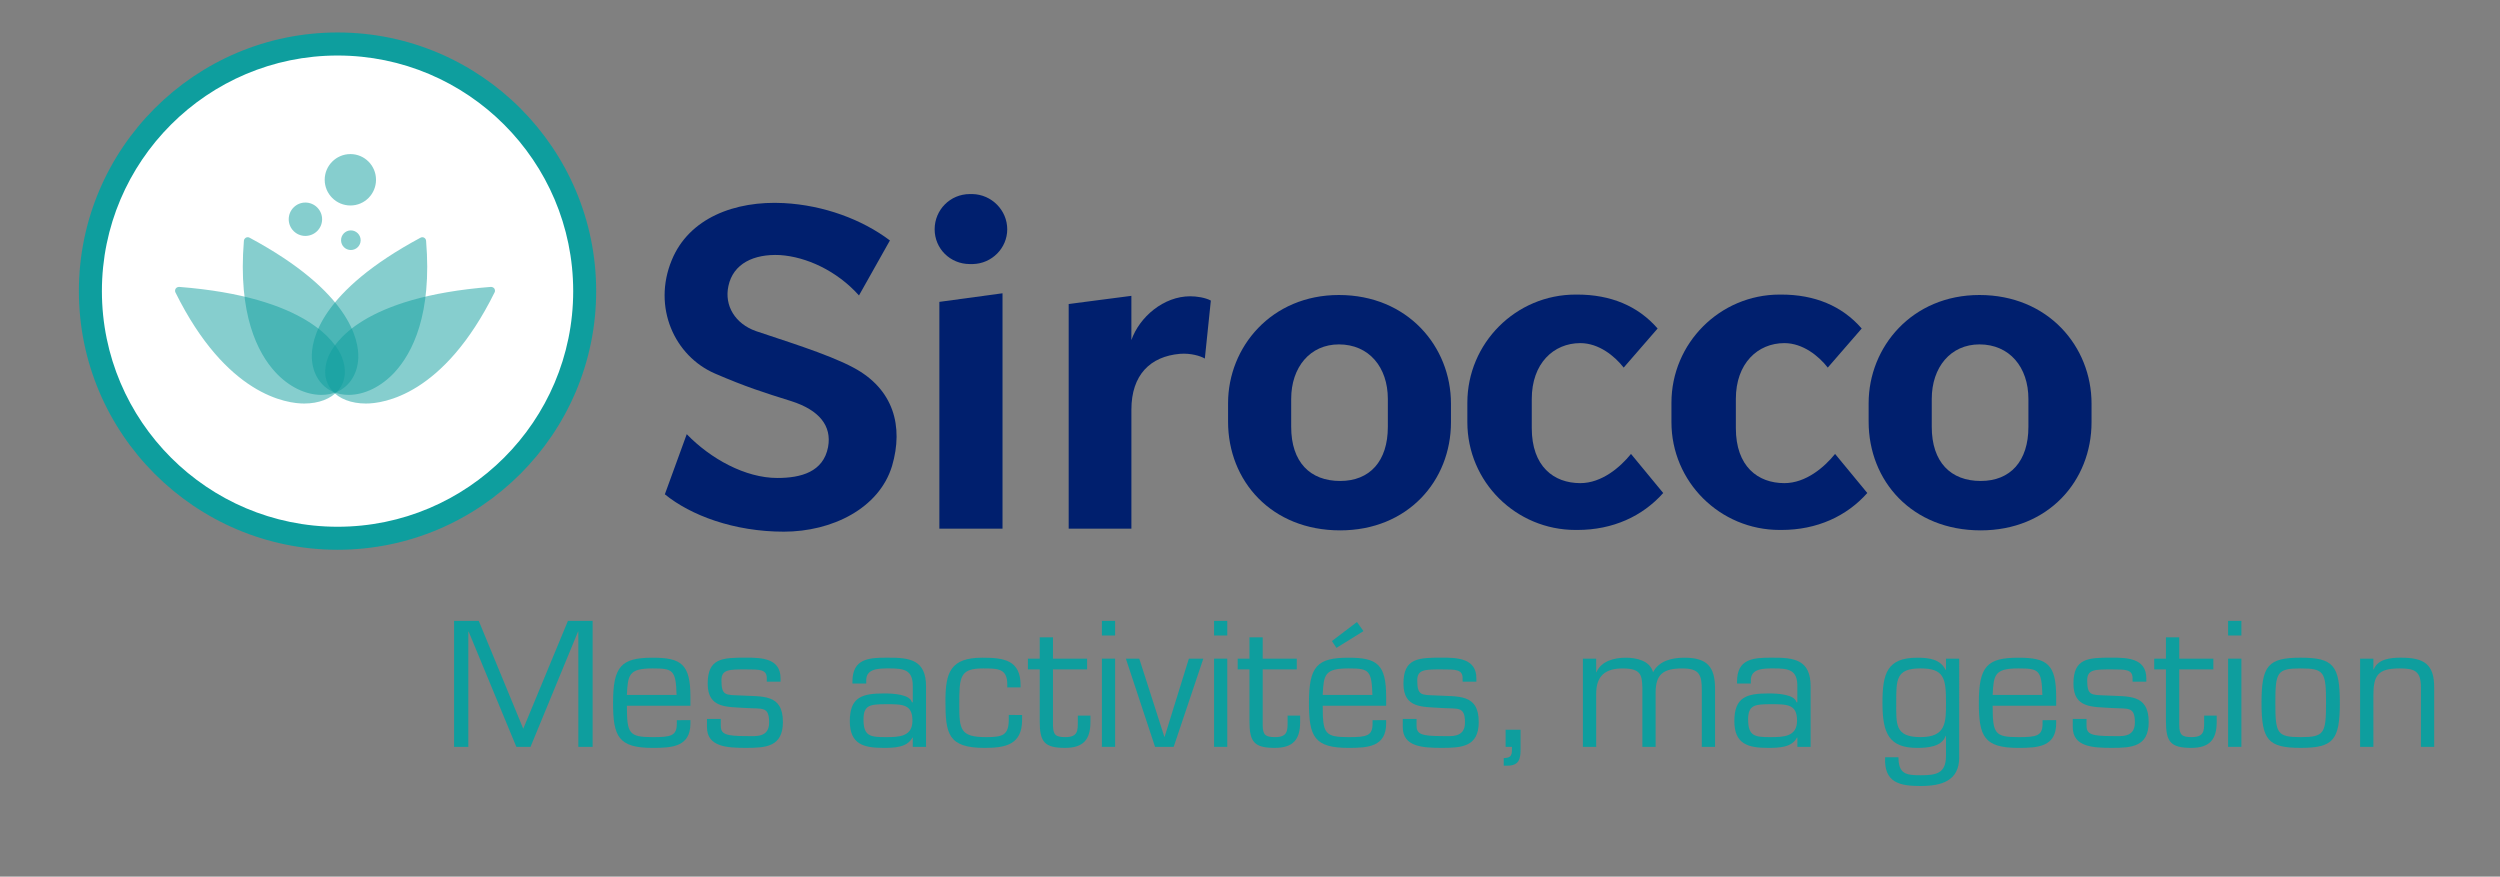 <?xml version="1.0" encoding="utf-8"?>
<!-- Generator: Adobe Illustrator 15.0.0, SVG Export Plug-In  -->
<!DOCTYPE svg PUBLIC "-//W3C//DTD SVG 1.1//EN" "http://www.w3.org/Graphics/SVG/1.1/DTD/svg11.dtd">
<svg version="1.1"
	 xmlns="http://www.w3.org/2000/svg" xmlns:xlink="http://www.w3.org/1999/xlink" xmlns:a="http://ns.adobe.com/AdobeSVGViewerExtensions/3.0/"
	 x="0px" y="0px" width="154px" height="54px" viewBox="-0.177 0 154 54"
	 overflow="visible" enable-background="new -0.177 0 154 54" xml:space="preserve">
<rect x="-0.177" y="0" width="154" height="54" fill="#808080" stroke="none"/>
<defs>
</defs>
<path fill="#0E9E9E" d="M32.503,46.006H31.63l-2.938-7.098h-0.02v7.098h-0.878v-7.76h1.52l2.742,6.643l2.752-6.643h1.521v7.76h-0.88
	v-7.098h-0.02L32.503,46.006z"/>
<path fill="#0E9E9E" d="M42.353,44.362v0.196c0,1.439-1.109,1.512-2.322,1.512c-2.121,0-2.443-0.704-2.443-2.774
	c0-2.256,0.499-2.782,2.443-2.782c1.763,0,2.322,0.402,2.322,2.41v0.548h-3.913c0,1.718,0.125,1.935,1.591,1.935
	c1.119,0,1.484-0.073,1.484-0.838v-0.207H42.353z M41.5,42.809c-0.042-1.542-0.228-1.634-1.47-1.634
	c-1.475,0-1.53,0.383-1.591,1.634H41.5z"/>
<path fill="#0E9E9E" d="M47.904,41.992h-0.847v-0.207c0-0.549-0.415-0.549-1.273-0.549c-1.025,0-1.521-0.009-1.521,0.662
	c0,0.973,0.271,0.901,1.116,0.941c1.399,0.084,2.671-0.133,2.671,1.637c0,1.53-1.057,1.593-2.266,1.593
	c-1.178,0-2.411-0.063-2.411-1.273v-0.508h0.85v0.424c0,0.517,0.319,0.631,1.562,0.631c0.559,0,1.417,0.125,1.417-0.838
	c0-1.014-0.423-0.828-1.417-0.891c-1.178-0.082-2.368,0.042-2.368-1.5c0-1.573,0.897-1.603,2.368-1.603
	c0.951,0,2.12,0.04,2.12,1.272V41.992z"/>
<path fill="#0E9E9E" d="M56.05,46.006v-0.559l-0.021-0.02c-0.311,0.62-1.106,0.642-1.794,0.642c-1.221,0-2.064-0.228-2.064-1.646
	c0-1.5,0.774-1.707,2.12-1.707c0.539,0,1.591,0.052,1.707,0.548h0.052v-1.004c0-0.994-0.528-1.086-1.449-1.086
	c-0.645,0-1.428,0-1.418,0.745v0.187h-0.85v-0.114c0-1.397,0.961-1.49,2.173-1.479c1.366-0.011,2.37,0.133,2.361,1.789v3.705H56.05z
	 M56.029,44.393c0-1.024-0.612-1.014-1.646-1.014c-0.973,0-1.368,0.062-1.368,0.942c0,1.035,0.426,1.086,1.368,1.086
	C55.202,45.407,56.029,45.386,56.029,44.393z"/>
<path fill="#0E9E9E" d="M62.784,44.042v0.299c0,1.531-1.015,1.729-2.309,1.729c-2.255,0-2.413-0.869-2.413-2.888
	c0-1.77,0.311-2.668,2.279-2.668c1.312,0,2.349,0.144,2.349,1.686v0.144h-0.818v-0.166c0-0.983-0.536-1.003-1.479-1.003
	c-1.448,0-1.479,0.497-1.479,2.234c0,1.532,0.06,1.998,1.653,1.998c1.025,0,1.396-0.114,1.396-1.097v-0.268H62.784z"/>
<path fill="#0E9E9E" d="M66.789,41.236h-2.103v3.446c0.013,0.589,0.164,0.724,0.766,0.724c0.765,0,0.765-0.404,0.765-0.92v-0.404
	h0.776v0.404c0,1.076-0.443,1.583-1.559,1.583c-1.275,0-1.564-0.363-1.564-1.635v-3.198h-0.727v-0.663h0.727V39.26h0.816v1.314
	h2.103V41.236z"/>
<path fill="#0E9E9E" d="M68.514,39.146h-0.815v-0.9h0.815V39.146z M68.514,46.006h-0.815v-5.433h0.815V46.006z"/>
<path fill="#0E9E9E" d="M72.122,46.006h-1.148l-1.797-5.433h0.825l1.544,4.812h0.018l1.493-4.812h0.89L72.122,46.006z"/>
<path fill="#0E9E9E" d="M75.423,39.146h-0.813v-0.9h0.813V39.146z M75.423,46.006h-0.813v-5.433h0.813V46.006z"/>
<path fill="#0E9E9E" d="M79.706,41.236h-2.101v3.446c0.009,0.589,0.168,0.724,0.767,0.724c0.767,0,0.767-0.404,0.767-0.92v-0.404
	h0.772v0.404c0,1.076-0.442,1.583-1.561,1.583c-1.27,0-1.561-0.363-1.561-1.635v-3.198h-0.724v-0.663h0.724V39.26h0.815v1.314h2.101
	V41.236z"/>
<path fill="#0E9E9E" d="M85.21,44.362v0.196c0,1.439-1.106,1.512-2.315,1.512c-2.122,0-2.441-0.704-2.441-2.774
	c0-2.256,0.495-2.782,2.441-2.782c1.757,0,2.315,0.402,2.315,2.41v0.548h-3.908c0,1.718,0.122,1.935,1.593,1.935
	c1.12,0,1.478-0.073,1.478-0.838v-0.207H85.21z M84.362,42.809c-0.04-1.542-0.228-1.634-1.468-1.634
	c-1.481,0-1.53,0.383-1.593,1.634H84.362z M83.813,38.876l-1.665,1.034l-0.279-0.423l1.542-1.17L83.813,38.876z"/>
<path fill="#0E9E9E" d="M90.767,41.992H89.92v-0.207c0-0.549-0.413-0.549-1.272-0.549c-1.024,0-1.522-0.009-1.522,0.662
	c0,0.973,0.266,0.901,1.117,0.941c1.396,0.084,2.67-0.133,2.67,1.637c0,1.53-1.055,1.593-2.265,1.593
	c-1.184,0-2.414-0.063-2.414-1.273v-0.508h0.849v0.424c0,0.517,0.322,0.631,1.565,0.631c0.558,0,1.418,0.125,1.418-0.838
	c0-1.014-0.427-0.828-1.418-0.891c-1.184-0.082-2.372,0.042-2.372-1.5c0-1.573,0.901-1.603,2.372-1.603
	c0.949,0,2.119,0.04,2.119,1.272V41.992z"/>
<path fill="#0E9E9E" d="M92.568,46.006v-1.055h0.921v1.251c0,0.55-0.104,0.962-0.801,0.962h-0.236v-0.466
	c0.375-0.009,0.507-0.114,0.507-0.497v-0.196H92.568z"/>
<path fill="#0E9E9E" d="M98.146,41.412h0.018c0.293-0.703,1.12-0.898,1.812-0.898c0.652,0,1.49,0.185,1.676,0.898
	c0.364-0.724,1.2-0.898,1.936-0.898c1.398,0,1.883,0.567,1.883,1.914v3.579h-0.817v-3.498c0-0.92-0.132-1.333-1.19-1.333
	c-1.16,0-1.656,0.332-1.656,1.499v3.333h-0.815v-3.642c-0.031-0.726-0.031-1.19-1.209-1.19c-1.077,0-1.636,0.455-1.636,1.562v3.27
	h-0.82v-5.433h0.82V41.412z"/>
<path fill="#0E9E9E" d="M110.54,46.006v-0.559l-0.02-0.02c-0.311,0.62-1.11,0.642-1.79,0.642c-1.223,0-2.071-0.228-2.071-1.646
	c0-1.5,0.777-1.707,2.12-1.707c0.541,0,1.594,0.052,1.708,0.548h0.053v-1.004c0-0.994-0.527-1.086-1.447-1.086
	c-0.642,0-1.429,0-1.419,0.745v0.187h-0.85v-0.114c0-1.397,0.964-1.49,2.172-1.479c1.368-0.011,2.371,0.133,2.362,1.789v3.705
	H110.54z M110.521,44.393c0-1.024-0.613-1.014-1.646-1.014c-0.974,0-1.367,0.062-1.367,0.942c0,1.035,0.427,1.086,1.367,1.086
	C109.689,45.407,110.521,45.386,110.521,44.393z"/>
<path fill="#0E9E9E" d="M120.511,46.648c0,1.449-1.074,1.77-2.386,1.77c-1.266,0-2.261-0.197-2.178-1.77h0.821
	c0,1.045,0.495,1.107,1.356,1.107c0.971,0,1.559-0.104,1.572-1.169v-1.251h-0.024c-0.227,0.663-1.105,0.735-1.747,0.735
	c-1.759,0-2.142-0.912-2.142-2.774c0-1.81,0.279-2.782,2.142-2.782c0.758,0,1.428,0.103,1.747,0.754l0.024-0.01v-0.683h0.813V46.648
	z M119.697,43.295c0-1.51-0.107-2.121-1.572-2.121c-1.516,0-1.494,0.692-1.494,2.121c0,1.303-0.093,2.111,1.494,2.111
	C119.697,45.407,119.697,44.506,119.697,43.295z"/>
<path fill="#0E9E9E" d="M126.483,44.362v0.196c0,1.439-1.108,1.512-2.321,1.512c-2.121,0-2.442-0.704-2.442-2.774
	c0-2.256,0.499-2.782,2.442-2.782c1.763,0,2.321,0.402,2.321,2.41v0.548h-3.912c0,1.718,0.125,1.935,1.591,1.935
	c1.12,0,1.483-0.073,1.483-0.838v-0.207H126.483z M125.633,42.809c-0.043-1.542-0.229-1.634-1.471-1.634
	c-1.475,0-1.531,0.383-1.591,1.634H125.633z"/>
<path fill="#0E9E9E" d="M132.036,41.992h-0.847v-0.207c0-0.549-0.416-0.549-1.273-0.549c-1.025,0-1.522-0.009-1.522,0.662
	c0,0.973,0.271,0.901,1.118,0.941c1.398,0.084,2.67-0.133,2.67,1.637c0,1.53-1.058,1.593-2.266,1.593
	c-1.179,0-2.411-0.063-2.411-1.273v-0.508h0.849v0.424c0,0.517,0.319,0.631,1.562,0.631c0.559,0,1.416,0.125,1.416-0.838
	c0-1.014-0.422-0.828-1.416-0.891c-1.179-0.082-2.369,0.042-2.369-1.5c0-1.573,0.898-1.603,2.369-1.603
	c0.952,0,2.12,0.04,2.12,1.272V41.992z"/>
<path fill="#0E9E9E" d="M136.166,41.236h-2.102v3.446c0.01,0.589,0.166,0.724,0.768,0.724c0.767,0,0.767-0.404,0.767-0.92v-0.404
	h0.772v0.404c0,1.076-0.446,1.583-1.562,1.583c-1.271,0-1.564-0.363-1.564-1.635v-3.198h-0.722v-0.663h0.722V39.26h0.819v1.314
	h2.102V41.236z"/>
<path fill="#0E9E9E" d="M137.893,39.146h-0.819v-0.9h0.819V39.146z M137.893,46.006h-0.819v-5.433h0.819V46.006z"/>
<path fill="#0E9E9E" d="M141.546,40.513c2.016,0,2.411,0.486,2.411,2.782c0,2.288-0.396,2.774-2.411,2.774
	c-2.017,0-2.413-0.486-2.413-2.774C139.133,40.999,139.529,40.513,141.546,40.513z M141.546,45.407c1.457,0,1.561-0.228,1.561-2.111
	c0-1.894-0.104-2.121-1.561-2.121c-1.458,0-1.562,0.227-1.562,2.121C139.984,45.179,140.088,45.407,141.546,45.407z"/>
<path fill="#0E9E9E" d="M146.023,41.236h0.021c0.259-0.652,1.054-0.723,1.676-0.723c1.396,0,2.069,0.372,2.049,1.881v3.612h-0.817
	v-3.672c0-0.993-0.383-1.159-1.303-1.159c-1.335,0-1.626,0.413-1.626,1.665v3.167h-0.817v-5.433h0.817V41.236z"/>
<path fill="#001F6E" d="M47.71,29.443c1.455,0,2.831-0.371,3.122-1.905c0.238-1.296-0.529-2.275-2.275-2.831
	c-1.693-0.529-2.778-0.873-4.683-1.693c-2.514-1.084-3.863-4.101-2.673-6.985c1.059-2.593,3.89-3.678,6.906-3.519
	c2.46,0.132,4.815,1.005,6.535,2.302l-1.905,3.387c-1.376-1.535-3.255-2.381-4.868-2.487c-1.614-0.08-2.884,0.529-3.175,1.905
	c-0.265,1.217,0.423,2.329,1.693,2.778c1.375,0.476,4.444,1.402,6.006,2.249c2.487,1.323,3.096,3.625,2.381,6.059
	c-0.794,2.619-3.704,4.048-6.667,4.048c-3.069,0-5.742-1.005-7.329-2.302l1.349-3.704C43.583,28.252,45.726,29.443,47.71,29.443z"/>
<path fill="#001F6E" d="M59.567,16.266c-1.218,0-2.17-0.952-2.17-2.143c0-1.19,0.952-2.169,2.17-2.169h0.105h0.053
	c1.191,0.026,2.144,1.005,2.144,2.169c0,1.165-0.952,2.117-2.117,2.143h-0.105H59.567z M57.688,32.565c0-1.032,0-11.906,0-13.97
	l3.89-0.529c0,9.843,0,12.647,0,14.5H57.688z"/>
<path fill="#001F6E" d="M65.653,18.727l3.863-0.503v2.726c0.503-1.429,1.984-2.699,3.625-2.699c0.396,0,0.926,0.079,1.27,0.264
	l-0.37,3.572c-0.265-0.159-0.873-0.344-1.534-0.291c-1.826,0.159-2.99,1.296-2.99,3.439v7.329h-3.863V18.727z"/>
<path fill="#001F6E" d="M75.472,25.977v-1.138c0-3.466,2.672-6.667,6.826-6.667c4.233,0,6.905,3.175,6.905,6.694v1.138
	c0,3.625-2.672,6.667-6.826,6.667C78.144,32.671,75.472,29.628,75.472,25.977z M82.377,29.628c1.826,0,2.937-1.217,2.937-3.333
	v-1.72c0-1.958-1.164-3.36-3.016-3.36c-1.772,0-2.938,1.402-2.938,3.36c0,1.376,0,0.159,0,1.72
	C79.36,28.464,80.525,29.628,82.377,29.628z"/>
<path fill="#001F6E" d="M102.277,30.369c-1.271,1.429-3.096,2.276-5.292,2.276h-0.106c-3.678,0-6.667-2.963-6.667-6.641v-1.191
	c0-3.678,2.989-6.667,6.667-6.667h0.106c2.037,0,3.73,0.688,4.947,2.09l-2.09,2.408c-0.556-0.714-1.534-1.508-2.672-1.508
	c-1.641,0-2.99,1.244-2.99,3.439v1.799c0,2.355,1.35,3.387,2.99,3.387c1.322,0,2.46-0.979,3.122-1.799L102.277,30.369z"/>
<path fill="#001F6E" d="M114.849,30.369c-1.271,1.429-3.096,2.276-5.292,2.276h-0.106c-3.678,0-6.667-2.963-6.667-6.641v-1.191
	c0-3.678,2.989-6.667,6.667-6.667h0.106c2.037,0,3.73,0.688,4.947,2.09l-2.09,2.408c-0.556-0.714-1.534-1.508-2.673-1.508
	c-1.64,0-2.989,1.244-2.989,3.439v1.799c0,2.355,1.35,3.387,2.989,3.387c1.323,0,2.461-0.979,3.123-1.799L114.849,30.369z"/>
<path fill="#001F6E" d="M114.931,25.977v-1.138c0-3.466,2.672-6.667,6.826-6.667c4.233,0,6.905,3.175,6.905,6.694v1.138
	c0,3.625-2.672,6.667-6.826,6.667C117.603,32.671,114.931,29.628,114.931,25.977z M121.836,29.628c1.826,0,2.937-1.217,2.937-3.333
	v-1.72c0-1.958-1.164-3.36-3.016-3.36c-1.772,0-2.938,1.402-2.938,3.36c0,1.376,0,0.159,0,1.72
	C118.819,28.464,119.984,29.628,121.836,29.628z"/>
<rect id="_x3C_Tranche_x3E__11_" fill="none" width="153.334" height="53.141"/>
<circle fill="#FFFFFF" cx="20.617" cy="17.932" r="15.221"/>
<path fill="#0E9E9E" d="M20.618,33.866c-8.786,0-15.936-7.149-15.936-15.934C4.683,9.149,11.832,2,20.618,2
	c8.785,0,15.929,7.149,15.929,15.932C36.547,26.716,29.403,33.866,20.618,33.866z M20.618,3.42C12.614,3.42,6.1,9.93,6.1,17.932
	c0,8.004,6.515,14.516,14.519,14.516c8.003,0,14.513-6.511,14.513-14.516C35.131,9.93,28.621,3.42,20.618,3.42z"/>
<g opacity="0.5">
	<g>
		<path fill="#0E9E9E" d="M15.087,14.85c-0.642,7.811,3.498,9.894,5.396,9.071C22.376,23.099,22.84,19.016,15.087,14.85z"/>
		<path fill="#0E9E9E" d="M19.621,24.325L19.621,24.325c-0.982,0-2.02-0.511-2.837-1.4c-1.087-1.18-2.309-3.546-1.937-8.096
			c0.006-0.078,0.055-0.146,0.122-0.188c0.073-0.038,0.16-0.038,0.226,0c6.185,3.323,6.741,6.293,6.698,7.42
			c-0.043,0.958-0.53,1.736-1.312,2.078C20.294,24.262,19.971,24.325,19.621,24.325z M15.294,15.234
			c-0.207,3.245,0.44,5.857,1.838,7.375c0.732,0.789,1.643,1.243,2.489,1.243l0,0c0.282,0,0.539-0.05,0.765-0.149
			c0.616-0.262,1.002-0.889,1.031-1.663C21.448,21.248,21.101,18.445,15.294,15.234z"/>
	</g>
</g>
<g opacity="0.5">
	<g>
		<path fill="#0E9E9E" d="M10.843,17.911c3.578,7.21,8.377,7.462,9.623,5.992C21.723,22.439,19.971,18.623,10.843,17.911z"/>
		<path fill="#0E9E9E" d="M18.561,24.858L18.561,24.858c-1.068,0-4.788-0.493-7.931-6.845c-0.037-0.073-0.03-0.164,0.018-0.238
			c0.049-0.065,0.121-0.102,0.215-0.102c7.887,0.617,9.651,3.444,10.006,4.293c0.323,0.786,0.243,1.546-0.22,2.094
			C20.214,24.567,19.452,24.858,18.561,24.858z M11.245,18.178c2.375,4.567,5.319,6.206,7.315,6.206l0,0
			c0.756,0,1.386-0.229,1.728-0.632c0.349-0.407,0.397-0.991,0.146-1.604C20.112,21.374,18.512,18.836,11.245,18.178z"/>
	</g>
</g>
<g opacity="0.5">
	<g>
		<path fill="#0E9E9E" d="M25.838,14.85c0.641,7.811-3.505,9.894-5.403,9.071C18.542,23.099,18.078,19.016,25.838,14.85z"/>
		<path fill="#0E9E9E" d="M21.296,24.325c-0.348,0-0.667-0.063-0.952-0.186c-0.782-0.342-1.271-1.119-1.312-2.078
			c-0.05-1.126,0.512-4.097,6.696-7.42c0.068-0.038,0.152-0.038,0.221,0c0.072,0.042,0.114,0.11,0.121,0.188
			c0.378,4.55-0.848,6.916-1.935,8.101C23.316,23.813,22.284,24.325,21.296,24.325z M25.624,15.234
			c-5.8,3.211-6.155,6.014-6.124,6.806c0.036,0.774,0.421,1.4,1.032,1.663c0.227,0.099,0.482,0.149,0.764,0.149
			c0.854,0,1.764-0.454,2.491-1.243C25.185,21.091,25.838,18.479,25.624,15.234z"/>
	</g>
</g>
<g opacity="0.5">
	<g>
		<path fill="#0E9E9E" d="M30.074,17.911c-3.571,7.21-8.37,7.462-9.621,5.992C19.201,22.439,20.948,18.623,30.074,17.911z"/>
		<path fill="#0E9E9E" d="M22.364,24.858c-0.897,0-1.661-0.291-2.089-0.803c-0.47-0.543-0.549-1.303-0.225-2.089
			c0.354-0.85,2.117-3.677,10.006-4.293c0.098,0,0.17,0.037,0.219,0.102c0.044,0.075,0.057,0.165,0.014,0.238
			C27.145,24.366,23.426,24.858,22.364,24.858z M29.679,18.178c-7.266,0.658-8.866,3.195-9.189,3.97
			c-0.256,0.613-0.201,1.197,0.14,1.604c0.35,0.403,0.978,0.632,1.735,0.632C24.36,24.384,27.303,22.745,29.679,18.178z"/>
	</g>
</g>
<g opacity="0.5">
	<path fill="#0E9E9E" d="M22.04,14.797c0-0.333-0.274-0.605-0.604-0.605c-0.335,0-0.604,0.272-0.604,0.605
		c0,0.337,0.269,0.604,0.604,0.604C21.766,15.401,22.04,15.135,22.04,14.797z"/>
</g>
<g opacity="0.5">
	<path fill="#0E9E9E" d="M22.986,11.074c0,0.872-0.702,1.584-1.575,1.584c-0.879,0-1.587-0.712-1.587-1.584
		c0-0.871,0.708-1.583,1.587-1.583C22.284,9.492,22.986,10.203,22.986,11.074z"/>
</g>
<g opacity="0.5">
	<path fill="#0E9E9E" d="M17.608,13.506c0-0.57,0.463-1.029,1.024-1.029c0.568,0,1.033,0.459,1.033,1.029
		c0,0.572-0.465,1.027-1.033,1.027C18.071,14.533,17.608,14.078,17.608,13.506z"/>
</g>
</svg>
